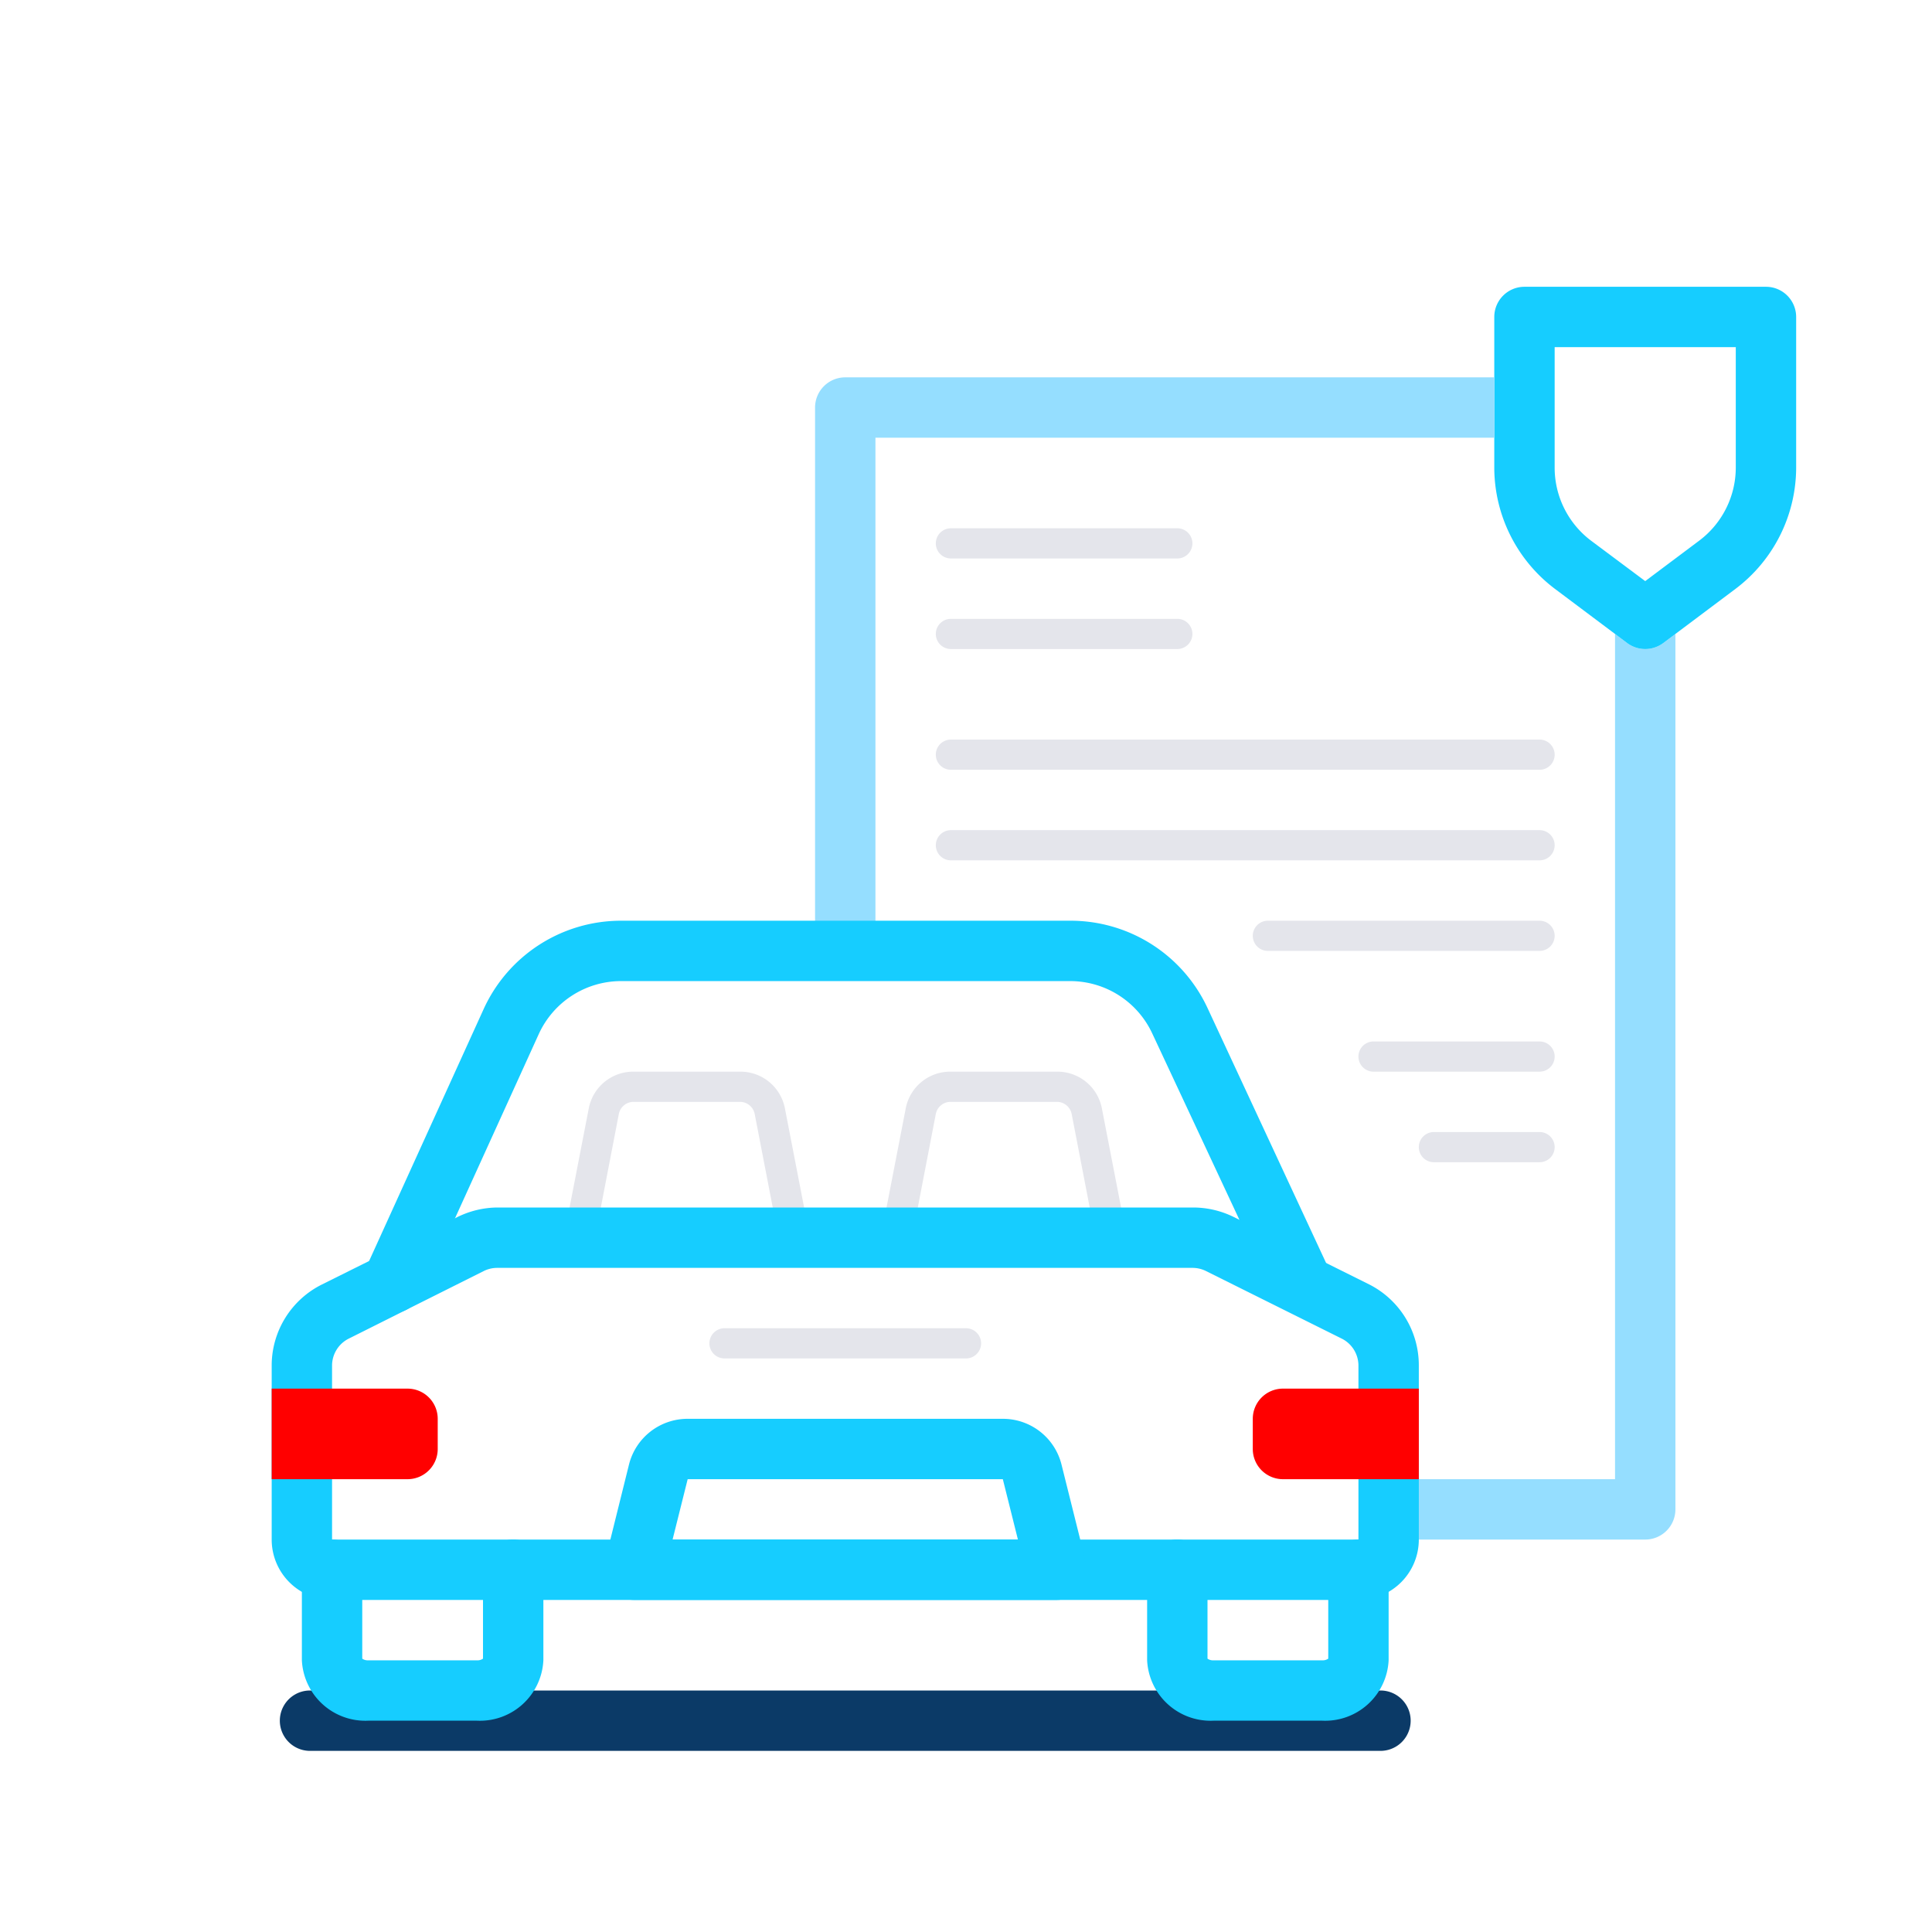 <svg xmlns="http://www.w3.org/2000/svg" xmlns:xlink="http://www.w3.org/1999/xlink" viewBox="0 0 128 128"><defs><clipPath id="clip-path"><polygon points="815.36 -334.83 809.6 -334.83 813.2 -357.54 818.96 -357.54 815.36 -334.83" fill="none" clip-rule="evenodd"/></clipPath><clipPath id="clip-path-2"><path d="M836.22-357a13.89,13.89,0,0,0-5.16-1c-5.68,0-9.69,3.09-9.71,7.51-.05,3.26,2.86,5.08,5,6.16s3,1.84,3,2.83c0,1.52-1.8,2.22-3.46,2.22a11.33,11.33,0,0,1-5.4-1.2l-.76-.37-.8,5.1a17,17,0,0,0,6.42,1.21c6,0,10-3,10-7.76,0-2.58-1.51-4.56-4.83-6.18-2-1-3.24-1.74-3.24-2.81s1-1.95,3.31-1.95a9.59,9.59,0,0,1,4.29.87l.52.24Z" fill="none" clip-rule="evenodd"/></clipPath><clipPath id="clip-path-3"><path d="M851-357.54h-4.45a2.83,2.83,0,0,0-3,1.88L835-334.83h6s1-2.8,1.21-3.41h7.39l.68,3.41h5.33Zm-7.11,14.67c.48-1.31,2.3-6.36,2.3-6.36s.47-1.33.76-2.17l.4,1.95s1.09,5.44,1.33,6.58Z" fill="none"/></clipPath><clipPath id="clip-path-4"><path d="M804.79-357.54,799.15-342l-.61-3.14a17.24,17.24,0,0,0-8-9.52l5.16,19.86h6.09l9-22.69Z" fill="none" clip-rule="evenodd"/></clipPath><clipPath id="clip-path-5"><path d="M793.92-357.54h-9.26l-.1.46c7.23,1.88,12,6.43,14,11.89l-2-10.44A2.4,2.4,0,0,0,793.92-357.54Z" fill="none" clip-rule="evenodd"/></clipPath><clipPath id="clip-path-6"><path d="M814.55-188.85a1.31,1.31,0,0,1,1.35-1.22,1.3,1.3,0,0,1,1.25,1.32,1.3,1.3,0,0,1-1.29,1.27,1.28,1.28,0,0,1-1-.4,1.29,1.29,0,0,1-.36-1Zm3.48,0V-191h-.93v.52a1.65,1.65,0,0,0-1.35-.62,2.24,2.24,0,0,0-2.25,2.23,2.24,2.24,0,0,0,2.25,2.24,1.66,1.66,0,0,0,1.35-.63v.52H818Zm31.59,0a1.31,1.31,0,0,1,1.35-1.22,1.3,1.3,0,0,1,1.25,1.32,1.3,1.3,0,0,1-1.29,1.27,1.33,1.33,0,0,1-1-.4A1.32,1.32,0,0,1,849.62-188.85Zm5,1.82v.1h.1a0,0,0,0,0,.05,0,0,0,0,0,0,0,0,0,0,0,0,0,0,0h-.05Zm.1-.08a.27.27,0,0,1,.12,0,.18.18,0,0,1,0,.1.09.09,0,0,1,0,.08.13.13,0,0,1-.09,0l.13.15h-.1l-.12-.15h0v.15h-.09v-.4Zm0,.53a.28.28,0,0,0,.13,0,.26.26,0,0,0,.11-.07.33.33,0,0,0,0-.44l-.11-.08-.13,0-.13,0-.11.08a.33.33,0,0,0,0,.44.26.26,0,0,0,.11.07.4.4,0,0,0,.15,0Zm0-.75a.32.32,0,0,1,.17,0,.42.42,0,0,1,.14.09.45.45,0,0,1,.1.13.47.47,0,0,1,0,.33.71.71,0,0,1-.1.14l-.14.08a.33.33,0,0,1-.17,0,.44.44,0,0,1-.4-.26.38.38,0,0,1,0-.33.3.3,0,0,1,.09-.13.42.42,0,0,1,.14-.09.31.31,0,0,1,.19,0Zm-1.56-1.52v-3.85h-.9v2.23a1.63,1.63,0,0,0-1.35-.62,2.24,2.24,0,0,0-2.25,2.23,2.24,2.24,0,0,0,2.25,2.24,1.64,1.64,0,0,0,1.35-.63v.52h.9Zm-23.44-1.41a1.06,1.06,0,0,1,.76.29,1.06,1.06,0,0,1,.33.74h-2.25a1.11,1.11,0,0,1,1.14-1Zm0-.83a2.24,2.24,0,0,0-2.22,2.26,2.25,2.25,0,0,0,2.28,2.21,2.68,2.68,0,0,0,1.79-.58l-.45-.69a2,2,0,0,1-1.25.44,1.19,1.19,0,0,1-1.29-1h3.2v-.36a2,2,0,0,0-2-2.24Zm11.29,2.23a1.29,1.29,0,0,1,1.35-1.21,1.3,1.3,0,0,1,1.25,1.31,1.3,1.3,0,0,1-1.29,1.27,1.33,1.33,0,0,1-1-.4A1.32,1.32,0,0,1,840.93-188.86Zm3.48,0V-191h-.93v.52a1.64,1.64,0,0,0-1.35-.62,2.24,2.24,0,0,0-2.25,2.23,2.24,2.24,0,0,0,2.25,2.24,1.65,1.65,0,0,0,1.35-.63v.52h.93Zm-8.76,0a2.13,2.13,0,0,0,.65,1.62,2.19,2.19,0,0,0,1.65.62,2.31,2.31,0,0,0,1.54-.51l-.45-.75a1.89,1.89,0,0,1-1.12.38,1.37,1.37,0,0,1-1.27-1.37,1.38,1.38,0,0,1,1.27-1.37,1.9,1.9,0,0,1,1.12.39l.45-.75a2.21,2.21,0,0,0-1.54-.51,2.18,2.18,0,0,0-1.65.61,2.16,2.16,0,0,0-.65,1.62Zm12.06-2.23a1.26,1.26,0,0,0-1.14.62V-191h-.92v4.28h.93v-2.4c0-.71.31-1.1.9-1.1a1.51,1.51,0,0,1,.59.11l.28-.9a2.12,2.12,0,0,0-.66-.11Zm-25.06.44a3.19,3.19,0,0,0-1.76-.44c-1.09,0-1.8.51-1.8,1.36,0,.7.53,1.13,1.49,1.26l.45.07c.51.07.75.2.75.44s-.34.52-1,.52a2.31,2.31,0,0,1-1.43-.44l-.45.72a3.11,3.11,0,0,0,1.87.55c1.24,0,2-.58,2-1.39s-.57-1.15-1.51-1.28l-.45-.06c-.4-.06-.72-.14-.72-.42s.3-.5.81-.5a2.75,2.75,0,0,1,1.35.36Zm12.06-.44a1.25,1.25,0,0,0-1.13.62V-191h-.93v4.28h.94v-2.4c0-.71.3-1.1.9-1.1a1.43,1.43,0,0,1,.58.11l.29-.9a2.14,2.14,0,0,0-.67-.11Zm-8,.1h-1.54v-1.29h-.94V-191h-.86v.85h.88v2c0,1,.38,1.58,1.49,1.58a2.2,2.2,0,0,0,1.17-.33l-.27-.79a1.86,1.86,0,0,1-.83.24c-.45,0-.62-.29-.62-.72v-1.95h1.53Zm-14,4.28v-2.69a1.59,1.59,0,0,0-.46-1.22,1.6,1.6,0,0,0-1.23-.47,1.68,1.68,0,0,0-1.52.76,1.54,1.54,0,0,0-1.42-.76,1.41,1.41,0,0,0-1.26.63V-191h-.93v4.28h.94v-2.35a1,1,0,0,1,.26-.82,1,1,0,0,1,.79-.32c.63,0,.94.4.94,1.13v2.38h1v-2.37a1,1,0,0,1,.25-.82,1,1,0,0,1,.8-.32c.64,0,.94.4.94,1.13v2.38Z" fill="none"/></clipPath><clipPath id="clip-path-7"><rect x="822.34" y="-223.56" width="14.17" height="25.31" fill="none"/></clipPath><clipPath id="clip-path-8"><path d="M823.24-210.9a16,16,0,0,1,6.18-12.66,16.26,16.26,0,0,0-21.9,1.74,16,16,0,0,0,0,21.84,16.26,16.26,0,0,0,21.9,1.73A16,16,0,0,1,823.24-210.9Z" fill="none" clip-rule="evenodd"/></clipPath><clipPath id="clip-path-9"><path d="M855.62-210.9a16.11,16.11,0,0,1-9.11,14.48,16.29,16.29,0,0,1-17.09-1.83,16,16,0,0,0,6.19-12.65,16.06,16.06,0,0,0-6.19-12.66,16.29,16.29,0,0,1,17.09-1.82,16.09,16.09,0,0,1,9.11,14.48Z" fill="none" clip-rule="evenodd"/></clipPath><clipPath id="clip-path-10"><path d="M855.25-200.29v-1.27h-.17l-.21.91-.21-.91h-.16v1.27h.13v-1l.19.82H855l.19-.82v1Zm-1.14,0v-1.05h.23v-.22h-.59v.22H854v1.05Z" fill="none"/></clipPath></defs><title>ic_osago</title><g id="Container"><rect width="128" height="128" fill="none"/></g><g id="Illustrations"><path d="M109,43a2,2,0,0,1-1.2-.4L107,42V98H94a2,2,0,0,0,0,4h15a2,2,0,0,0,2-2V42l-.8.6A2,2,0,0,1,109,43Z" fill="#95deff"/><path d="M52.55,82.64a1,1,0,0,1-1-.81L50,73.8a1,1,0,0,0-1-.8H42a1,1,0,0,0-1,.8l-1.54,8a1,1,0,0,1-2-.38l1.55-8A3,3,0,0,1,42,71h7.1A3,3,0,0,1,52,73.42l1.55,8a1,1,0,0,1-.79,1.17Z" fill="#e4e5eb"/><path d="M73.55,82.64a1,1,0,0,1-1-.81L71,73.8a1,1,0,0,0-1-.8H63a1,1,0,0,0-1,.8l-1.54,8a1,1,0,0,1-2-.38l1.55-8A3,3,0,0,1,63,71h7.1A3,3,0,0,1,73,73.42l1.55,8a1,1,0,0,1-.79,1.17Z" fill="#e4e5eb"/><path d="M91.46,116H20.54a2,2,0,1,1,0-4H91.46a2,2,0,0,1,0,4Z" fill="#0b3a67"/><path d="M90,106H22a4,4,0,0,1-4-4V90.46a6,6,0,0,1,3.31-5.35l9-4.48A6.1,6.1,0,0,1,32.94,80H79.06a6.1,6.1,0,0,1,2.68.63l9,4.48h0A6,6,0,0,1,94,90.46V102A4,4,0,0,1,90,106ZM32.94,84a2,2,0,0,0-.89.21L23.1,88.69A2,2,0,0,0,22,90.46V102H90V90.46a2,2,0,0,0-1.1-1.77l-9-4.48a2,2,0,0,0-.89-.21Z" fill="#16cdff"/><path d="M31.6,114H24.4a4.21,4.21,0,0,1-4.4-4v-6a2,2,0,0,1,4,0v5.89a.63.63,0,0,0,.4.11h7.2a.63.63,0,0,0,.4-.11V104a2,2,0,0,1,4,0v6A4.21,4.21,0,0,1,31.6,114Z" fill="#16cdff"/><path d="M109,43a2,2,0,0,1-1.2-.4L103,39a10.08,10.08,0,0,1-4-8V21a2,2,0,0,1,2-2h16a2,2,0,0,1,2,2V31a10.08,10.08,0,0,1-4,8L110.2,42.6A2,2,0,0,1,109,43Zm-6-20v8a6.06,6.06,0,0,0,2.41,4.82L109,38.5l3.59-2.69h0A6.06,6.06,0,0,0,115,31V23Z" fill="#16cdff"/><path d="M56,25a2,2,0,0,0-2,2V62a2,2,0,0,0,4,0V29H99V25Z" fill="#95deff"/><path d="M87.6,114H80.4a4.21,4.21,0,0,1-4.4-4v-6a2,2,0,0,1,4,0v5.89a.63.63,0,0,0,.4.11h7.2a.63.63,0,0,0,.4-.11V104a2,2,0,0,1,4,0v6A4.21,4.21,0,0,1,87.6,114Z" fill="#16cdff"/><path d="M26,87a2,2,0,0,1-.83-.18,2,2,0,0,1-1-2.65l7.87-17.31A10,10,0,0,1,41.15,61H70.9A10,10,0,0,1,80,66.78l7.85,16.88a2,2,0,0,1-3.62,1.68L76.34,68.47A6,6,0,0,0,70.9,65H41.15a6,6,0,0,0-5.46,3.52L27.82,85.83A2,2,0,0,1,26,87Z" fill="#16cdff"/><path d="M27,98H18V92h9a2,2,0,0,1,2,2v2A2,2,0,0,1,27,98Z" fill="red"/><path d="M94,98H85a2,2,0,0,1-2-2V94a2,2,0,0,1,2-2h9Z" fill="red"/><path d="M64,90H48a1,1,0,0,1,0-2H64a1,1,0,0,1,0,2Z" fill="#e4e5eb"/><path d="M70,106H42a2,2,0,0,1-1.94-2.48L41.68,97a4,4,0,0,1,3.88-3H66.44a4,4,0,0,1,3.88,3l1.62,6.49A2,2,0,0,1,70,106Zm-25.44-4H67.44l-1-4H45.56Zm21.88-4h0Z" fill="#16cdff"/><path d="M78,37H63a1,1,0,0,1,0-2H78a1,1,0,0,1,0,2Z" fill="#e4e5eb"/><path d="M102,71H91a1,1,0,0,1,0-2h11a1,1,0,0,1,0,2Z" fill="#e4e5eb"/><path d="M102,77H95a1,1,0,0,1,0-2h7a1,1,0,0,1,0,2Z" fill="#e4e5eb"/><path d="M78,43H63a1,1,0,0,1,0-2H78a1,1,0,0,1,0,2Z" fill="#e4e5eb"/><path d="M102,51H63a1,1,0,0,1,0-2h39a1,1,0,0,1,0,2Z" fill="#e4e5eb"/><path d="M102,57H63a1,1,0,0,1,0-2h39a1,1,0,0,1,0,2Z" fill="#e4e5eb"/><path d="M102,63H84a1,1,0,0,1,0-2h18a1,1,0,0,1,0,2Z" fill="#e4e5eb"/></g></svg>